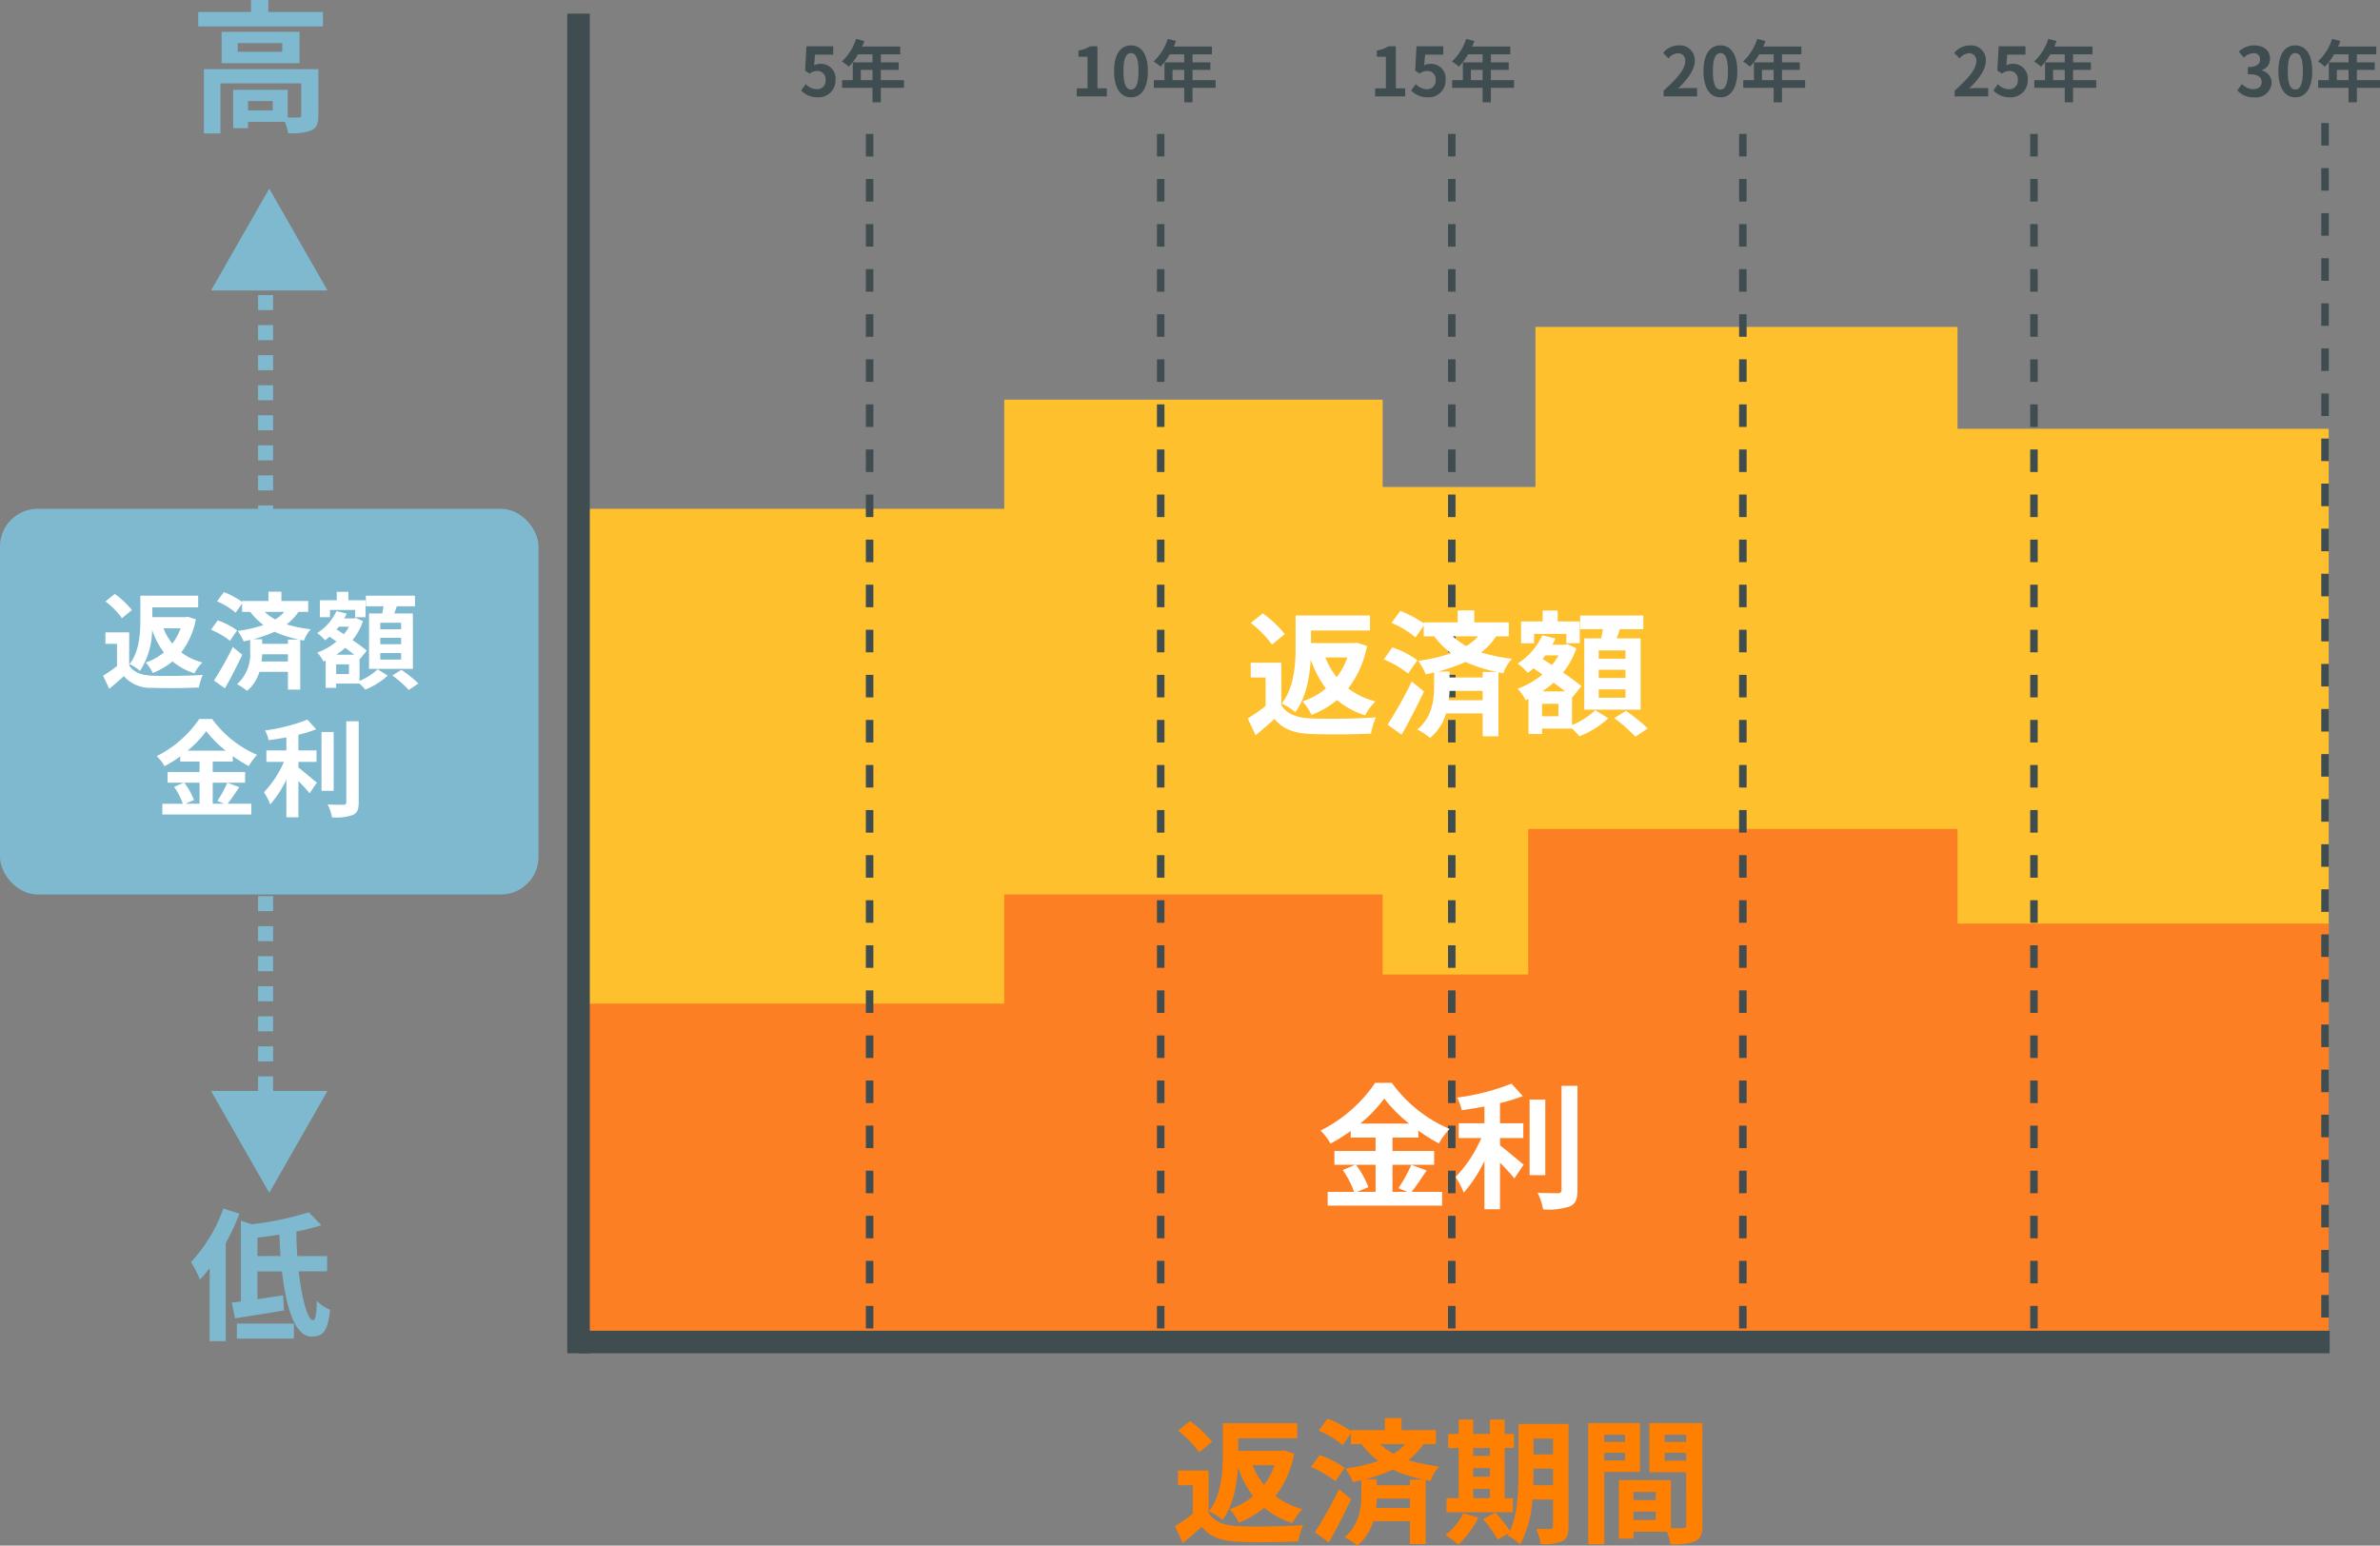 <svg xmlns="http://www.w3.org/2000/svg" width="316.785" height="205.736" viewBox="0 0 316.785 205.736"><rect x="0" y="0" width="316.785" height="205.736" fill="#808080" stroke="none"/><g transform="translate(0 -5.888)"><path d="M0,100.735V24.214H56.182V9.686h50.367V21.308h20.338V0h56.179V13.562h49.4v87.173Z" transform="translate(77.487 49.399)" fill="#fec02d"/><path d="M0,68.77V23.244H56.182V8.717h50.367V19.369h19.369V0h57.148V12.592h49.4V68.77Z" transform="translate(77.487 116.234)" fill="#fd7f23"/><line y2="160.304" transform="translate(115.748 24.215)" fill="none" stroke="#3f4d50" stroke-linecap="square" stroke-width="1" stroke-dasharray="2 4"/><line y2="160.304" transform="translate(193.237 24.215)" fill="none" stroke="#3f4d50" stroke-linecap="square" stroke-width="1" stroke-dasharray="2 4"/><line y2="160.304" transform="translate(270.725 24.215)" fill="none" stroke="#3f4d50" stroke-linecap="square" stroke-width="1" stroke-dasharray="2 4"/><line y2="160.304" transform="translate(154.493 24.215)" fill="none" stroke="#3f4d50" stroke-linecap="square" stroke-width="1" stroke-dasharray="2 4"/><line y2="160.304" transform="translate(231.981 24.215)" fill="none" stroke="#3f4d50" stroke-linecap="square" stroke-width="1" stroke-dasharray="2 4"/><line y2="161.757" transform="translate(309.469 22.762)" fill="none" stroke="#3f4d50" stroke-linecap="square" stroke-width="1" stroke-dasharray="2 4"/><path d="M11.115-1.425H7.828V-2.66h3.287ZM17.195-6.9H1.957v8.55h2.2V-5.016H14.915V-.779c0,.228-.076.285-.361.3-.209.019-.8.019-1.444,0V-4.161H5.852V.95H7.828V.095h4.9a6.409,6.409,0,0,1,.437,1.52,7.584,7.584,0,0,0,3.078-.361c.741-.342.95-.95.95-1.995ZM12.388-9.215H6.46v-1.159h5.928Zm-8.075-2.66V-7.7H14.687v-4.18Zm6.213-2.641v-1.6h-2.3v1.6H1.2V-12.6H17.8v-1.919Z" transform="translate(25.184 22)" fill="#7eb9cf"/><path d="M4.541-16.036A20.193,20.193,0,0,1,.228-8.911a14.312,14.312,0,0,1,1.2,2.337,17.459,17.459,0,0,0,1.292-1.52V1.615H4.864V-11.438a30.283,30.283,0,0,0,1.824-3.914Zm1.8,17.309h7.6v-2h-7.6ZM9.082-9.709V-12.16c.95-.114,1.938-.247,2.926-.4.038.95.076,1.919.152,2.85Zm9.272,2.033V-9.709H14.383c-.076-1.064-.114-2.166-.114-3.268a28.289,28.289,0,0,0,3.325-.836l-1.672-1.729a41.045,41.045,0,0,1-7.581,1.6l-1.463-.475V-3.667c-.437.057-.836.114-1.216.152L6.1-1.425c1.862-.285,4.275-.665,6.517-1.045L12.5-4.484c-1.14.171-2.318.361-3.42.513v-3.7H12.35c.532,4.826,1.748,8.683,3.933,8.683,1.482,0,2.166-.646,2.47-3.572a5.868,5.868,0,0,1-1.767-1.178c-.038,1.748-.19,2.565-.494,2.565-.722,0-1.5-2.812-1.919-6.5Z" transform="translate(25.184 182.788)" fill="#7eb9cf"/><path d="M7.749,0,15.5,13.56H0Z" transform="translate(28.09 30.995)" fill="#7eb9cf"/><path d="M7.749,0,15.5,13.56H0Z" transform="translate(43.587 164.663) rotate(180)" fill="#7eb9cf"/><line y2="113.327" transform="translate(35.354 41.166)" fill="none" stroke="#7eb9cf" stroke-width="2" stroke-dasharray="2 2"/><rect width="71.677" height="51.336" rx="5" transform="translate(0 73.614)" fill="#7eb9cf"/><path d="M-10.612-6.972a7.757,7.757,0,0,1-1.106,2.044,7.559,7.559,0,0,1-1.176-2.044ZM-9.646-8.5l-.308.042h-4.424v-1.3h6.1v-1.554h-7.7v3.248c0,1.764-.126,4.2-1.442,5.866a5.823,5.823,0,0,1,1.4.9,10.246,10.246,0,0,0,1.61-5.46,10.306,10.306,0,0,0,1.568,3A7.328,7.328,0,0,1-15.26-2.422a5.975,5.975,0,0,1,.938,1.4,9.639,9.639,0,0,0,2.632-1.54A8.332,8.332,0,0,0-8.778-.98,5.745,5.745,0,0,1-7.714-2.422a7.846,7.846,0,0,1-2.814-1.344,10.431,10.431,0,0,0,1.946-4.4Zm-7.448-.9a11.668,11.668,0,0,0-2.282-2.142l-1.246.994a10.627,10.627,0,0,1,2.2,2.24Zm-.364,2.968h-3.164V-4.9h1.54v2.954A18.609,18.609,0,0,1-20.93-.658l.812,1.736C-19.376.49-18.774-.056-18.172-.6A4.7,4.7,0,0,0-14.364.952c1.68.07,4.494.042,6.188-.042A7.122,7.122,0,0,1-7.658-.77c-1.862.14-5.04.182-6.678.112-1.47-.056-2.534-.434-3.122-1.372ZM-3.668-4.48A44.481,44.481,0,0,1-6.174-.014l1.456,1.036c.784-1.372,1.61-2.982,2.31-4.466Zm.574-2.212a9.768,9.768,0,0,0-2.59-1.33l-.882,1.246a10.873,10.873,0,0,1,2.52,1.47ZM3.668-5.474V-4.9H.238v-.616H-.938A16.805,16.805,0,0,0,1.89-6.51,14.812,14.812,0,0,0,5.124-5.474ZM.154-2.548a8.2,8.2,0,0,0,.084-.966h3.43v.966ZM3.192-9.156A5.437,5.437,0,0,1,1.974-8.148a7.2,7.2,0,0,1-1.4-1.008Zm3.178,0V-10.6H2.8v-1.246H1.078V-10.6H-2.436v.1a11.318,11.318,0,0,0-2.422-1.288l-.91,1.232A9.614,9.614,0,0,1-3.29-9.044l.854-1.218v1.106h1.092a8.63,8.63,0,0,0,1.75,1.75,17.46,17.46,0,0,1-3.416.784,6.885,6.885,0,0,1,.784,1.4c.294-.056.588-.126.868-.2v1.526A5.35,5.35,0,0,1-3.108.476a7.078,7.078,0,0,1,1.33.882A5.165,5.165,0,0,0-.126-1.176H3.668V1.19H5.306V-5.432l.5.1a4.076,4.076,0,0,1,.9-1.5A19.657,19.657,0,0,1,3.5-7.49,6.814,6.814,0,0,0,5.068-9.156Zm12.362,2.31H15.96V-7.7h2.772Zm0,2H15.96V-5.7h2.772Zm0,2.044H15.96v-.868h2.772Zm-4.27-6.146v7.378H20.3V-8.946H17.822c.112-.294.224-.616.336-.952H20.58v-1.414H14.042V-9.9h2.352c-.056.308-.112.644-.168.952ZM9.268-9.408h3.346v.966H14V-10.7H11.718V-11.83H10.164V-10.7H7.924v2.254H9.268Zm2.52,8.526H10.094V-2.17h1.694ZM10.122-3.458a10.179,10.179,0,0,0,1.176-.91c.42.322.84.63,1.19.91ZM11.8-7.182a5.983,5.983,0,0,1-.686.994l-.966-.63c.1-.126.2-.238.294-.364ZM13.2-2.87l.028.028L14.168-4a21.993,21.993,0,0,0-1.9-1.4,8.146,8.146,0,0,0,1.386-2.52l-.938-.434-.252.07h-1.3a5.526,5.526,0,0,0,.322-.644l-1.358-.336A6.732,6.732,0,0,1,7.56-6.342a6.28,6.28,0,0,1,1.05.966,6.412,6.412,0,0,0,.6-.476l.924.644A8.3,8.3,0,0,1,7.56-3.738a4.806,4.806,0,0,1,.84,1.19l.294-.126V.952h1.4V.392H13.2a9.875,9.875,0,0,1,.77.8A9.955,9.955,0,0,0,16.954-.672l-1.344-.84A7.934,7.934,0,0,1,13.2.028ZM17.57-.686a15.427,15.427,0,0,1,2.184,1.918L21.042.378a17.624,17.624,0,0,0-2.268-1.82ZM-8.092,13.584v2.8h-1.89l1.148-.49a9.445,9.445,0,0,0-1.288-2.31Zm-1.582-4.27A14.6,14.6,0,0,0-7.2,6.724,14.938,14.938,0,0,0-4.62,9.314Zm5.278,4.27a14.541,14.541,0,0,1-1.33,2.422l.91.378H-6.342v-2.8H-2.03V12.156H-6.342V10.77h2.674v-.728a17.7,17.7,0,0,0,2.128,1.33,7.82,7.82,0,0,1,1.106-1.5A14.3,14.3,0,0,1-6.412,5.1H-8.134a14.93,14.93,0,0,1-5.656,4.942,6.526,6.526,0,0,1,1.036,1.344,17.891,17.891,0,0,0,2.086-1.3v.686h2.576v1.386h-4.256v1.428h2.142l-1.274.546a9.619,9.619,0,0,1,1.162,2.254h-2.73v1.428H-1.2V16.384H-4.368c.49-.588,1.036-1.442,1.568-2.212Zm9.464-2.772H7.476V9.286H5.068V7.2a18.2,18.2,0,0,0,2.366-.728L6.258,5.184A23.642,23.642,0,0,1,.63,6.626a5.224,5.224,0,0,1,.476,1.3c.756-.1,1.554-.224,2.352-.378V9.286H.8v1.526H3.136a13.561,13.561,0,0,1-2.66,4.032,9.37,9.37,0,0,1,.84,1.624,13.928,13.928,0,0,0,2.142-3.29V18.19h1.61V13.36c.56.574,1.148,1.2,1.484,1.638l.966-1.428c-.378-.294-1.764-1.484-2.45-2Zm4.69-3.976H8.134v7.826H9.758Zm1.68-1.428V16.174c0,.252-.112.336-.378.35-.294,0-1.19,0-2.1-.042A6.39,6.39,0,0,1,9.534,18.2a6.894,6.894,0,0,0,2.786-.322c.574-.266.77-.728.77-1.694V5.408Z" transform="translate(34.655 96.488)" fill="#fff"/><path d="M-22.284-8.964a9.973,9.973,0,0,1-1.422,2.628,9.719,9.719,0,0,1-1.512-2.628Zm1.242-1.962-.4.054h-5.688v-1.674h7.848v-2h-9.9v4.176c0,2.268-.162,5.4-1.854,7.542a7.487,7.487,0,0,1,1.8,1.152c1.458-1.908,1.926-4.68,2.07-7.02a13.251,13.251,0,0,0,2.016,3.852A9.421,9.421,0,0,1-28.26-3.114a7.682,7.682,0,0,1,1.206,1.8,12.393,12.393,0,0,0,3.384-1.98A10.713,10.713,0,0,0-19.926-1.26a7.387,7.387,0,0,1,1.368-1.854,10.088,10.088,0,0,1-3.618-1.728,13.411,13.411,0,0,0,2.5-5.652Zm-9.576-1.152a15,15,0,0,0-2.934-2.754l-1.6,1.278a13.663,13.663,0,0,1,2.826,2.88Zm-.468,3.816h-4.068V-6.3h1.98v3.8A23.926,23.926,0,0,1-35.55-.846l1.044,2.232C-33.552.63-32.778-.072-32-.774c1.17,1.4,2.664,1.908,4.9,2,2.16.09,5.778.054,7.956-.054a9.157,9.157,0,0,1,.666-2.16c-2.394.18-6.48.234-8.586.144-1.89-.072-3.258-.558-4.014-1.764Zm17.37,2.5A57.19,57.19,0,0,1-16.938-.018l1.872,1.332C-14.058-.45-13-2.52-12.1-4.428Zm.738-2.844a12.559,12.559,0,0,0-3.33-1.71l-1.134,1.6a13.98,13.98,0,0,1,3.24,1.89Zm8.694,1.566V-6.3h-4.41v-.792h-1.512A21.607,21.607,0,0,0-6.57-8.37,19.044,19.044,0,0,0-2.412-7.038ZM-8.8-3.276a10.544,10.544,0,0,0,.108-1.242h4.41v1.242Zm3.906-8.5a6.99,6.99,0,0,1-1.566,1.3,9.261,9.261,0,0,1-1.8-1.3Zm4.086,0v-1.854H-5.4v-1.6H-7.614v1.6h-4.518v.126a14.552,14.552,0,0,0-3.114-1.656l-1.17,1.584a12.361,12.361,0,0,1,3.186,1.944l1.1-1.566v1.422h1.4a11.1,11.1,0,0,0,2.25,2.25A22.448,22.448,0,0,1-12.87-8.514a8.852,8.852,0,0,1,1.008,1.8c.378-.072.756-.162,1.116-.252V-5c0,1.53-.234,4.032-2.25,5.616a9.1,9.1,0,0,1,1.71,1.134A6.641,6.641,0,0,0-9.162-1.512h4.878V1.53h2.106V-6.984l.648.126A5.24,5.24,0,0,1-.378-8.784,25.273,25.273,0,0,1-4.5-9.63a8.761,8.761,0,0,0,2.016-2.142ZM4.14-5.8H6.372v1.224H4.14ZM6.372-11.25v1.044H4.14V-11.25ZM4.14-8.568H6.372v1.134H4.14Zm5.292,4h-1.1V-11.25H9.558v-1.872H8.334V-15.03H6.372v1.908H4.14V-15.03H2.214v1.908H.81v1.872h1.4v6.678H.594V-2.7H9.432Zm-6.606,2A8.328,8.328,0,0,1,.45.342,12.083,12.083,0,0,1,2.16,1.62a12.662,12.662,0,0,0,2.664-3.6ZM12.15-6.3c.018-.558.018-1.08.018-1.548v-.666H14.76V-6.3Zm2.61-6.21V-10.4H12.168V-12.51Zm2.07-1.944H10.17v6.606c0,2.34-.09,5.382-1.134,7.632A19.61,19.61,0,0,0,7.092-2.664l-1.62.882A17.9,17.9,0,0,1,7.4.936L8.892.09c-.054.108-.126.2-.18.306A6.184,6.184,0,0,1,10.4,1.6a14.773,14.773,0,0,0,1.62-5.994H14.76V-.846c0,.288-.09.378-.36.378-.252,0-1.116.018-1.89-.036a7.756,7.756,0,0,1,.612,2.034A6.186,6.186,0,0,0,16,1.152c.63-.342.828-.9.828-1.962Zm7.524,1.44v.954H21.582v-.954Zm-2.772,3.42V-10.62h2.772v1.026Zm4.77,1.53v-6.5H19.458V1.566h2.124v-9.63Zm3.276-1.494V-10.62H32.49v1.062Zm2.862-3.456v.954H29.628v-.954ZM25.47-1.674V-2.79h2.97v1.116ZM28.44-4.32H25.47V-5.4h2.97Zm6.21-10.242H27.594v6.534h4.9V-.99c0,.288-.108.4-.432.4-.234.018-.9.018-1.6,0V-6.966l-6.048-.018v.018h-.882V.81H25.47V-.108h4.464A7.925,7.925,0,0,1,30.4,1.566,7.777,7.777,0,0,0,33.7,1.152c.72-.342.954-.972.954-2.124Z" transform="translate(191.945 209.878)" fill="#ff7f00"/><path d="M-4.667.126a2.251,2.251,0,0,0,2.331-2.34A1.934,1.934,0,0,0-4.388-4.329a1.749,1.749,0,0,0-.8.189l.126-1.413h2.421V-6.669H-6.206l-.18,3.24.6.4a1.593,1.593,0,0,1,1-.351A1.078,1.078,0,0,1-3.659-2.178,1.118,1.118,0,0,1-4.838-.954,2.07,2.07,0,0,1-6.3-1.629l-.612.846A3.035,3.035,0,0,0-4.667.126ZM1.03-2.16V-3.528H2.587V-2.16Zm5.742,0H3.694V-3.528H6.07v-1H3.694V-5.6H6.277V-6.633H1.192a5.746,5.746,0,0,0,.3-.738L.4-7.65a6.941,6.941,0,0,1-1.89,3,8.283,8.283,0,0,1,.927.693A8.088,8.088,0,0,0,.661-5.6H2.587v1.071H-.041V-2.16H-1.463v1.026h4.05V.792H3.694V-1.134H6.772Z" transform="translate(113.547 18.717)" fill="#3f4d50"/><path d="M-9.063,0h4.005V-1.071H-6.309v-5.6H-7.29A4.155,4.155,0,0,1-8.838-6.1v.819h1.206v4.212H-9.063Zm7.218.126C-.486.126.4-1.062.4-3.357s-.891-3.429-2.25-3.429S-4.1-5.661-4.1-3.357-3.2.126-1.845.126Zm0-1.035c-.576,0-1.008-.576-1.008-2.448s.432-2.4,1.008-2.4,1,.54,1,2.4S-1.269-.909-1.845-.909ZM3.681-2.16V-3.528H5.238V-2.16Zm5.742,0H6.345V-3.528H8.721v-1H6.345V-5.6H8.928V-6.633H3.843a5.746,5.746,0,0,0,.3-.738L3.051-7.65a6.941,6.941,0,0,1-1.89,3,8.283,8.283,0,0,1,.927.693A8.088,8.088,0,0,0,3.312-5.6H5.238v1.071H2.61V-2.16H1.188v1.026h4.05V.792H6.345V-1.134H9.423Z" transform="translate(152.385 18.717)" fill="#3f4d50"/><path d="M-9.063,0h4.005V-1.071H-6.309v-5.6H-7.29A4.155,4.155,0,0,1-8.838-6.1v.819h1.206v4.212H-9.063Zm7.047.126A2.251,2.251,0,0,0,.315-2.214,1.934,1.934,0,0,0-1.737-4.329a1.749,1.749,0,0,0-.8.189l.126-1.413H.009V-6.669H-3.555l-.18,3.24.6.4a1.593,1.593,0,0,1,1-.351A1.078,1.078,0,0,1-1.008-2.178,1.118,1.118,0,0,1-2.187-.954a2.07,2.07,0,0,1-1.467-.675l-.612.846A3.035,3.035,0,0,0-2.016.126Zm5.7-2.286V-3.528H5.238V-2.16Zm5.742,0H6.345V-3.528H8.721v-1H6.345V-5.6H8.928V-6.633H3.843a5.746,5.746,0,0,0,.3-.738L3.051-7.65a6.941,6.941,0,0,1-1.89,3,8.283,8.283,0,0,1,.927.693A8.088,8.088,0,0,0,3.312-5.6H5.238v1.071H2.61V-2.16H1.188v1.026h4.05V.792H6.345V-1.134H9.423Z" transform="translate(192.098 18.717)" fill="#3f4d50"/><path d="M-9.414,0H-4.95V-1.116H-6.39c-.315,0-.756.036-1.089.072,1.215-1.188,2.214-2.484,2.214-3.69a1.954,1.954,0,0,0-2.1-2.052A2.673,2.673,0,0,0-9.477-5.778l.72.72a1.743,1.743,0,0,1,1.224-.684.951.951,0,0,1,1,1.08c0,1.026-1.071,2.277-2.88,3.9Zm7.569.126C-.486.126.4-1.062.4-3.357s-.891-3.429-2.25-3.429S-4.1-5.661-4.1-3.357-3.2.126-1.845.126Zm0-1.035c-.576,0-1.008-.576-1.008-2.448s.432-2.4,1.008-2.4,1,.54,1,2.4S-1.269-.909-1.845-.909ZM3.681-2.16V-3.528H5.238V-2.16Zm5.742,0H6.345V-3.528H8.721v-1H6.345V-5.6H8.928V-6.633H3.843a5.746,5.746,0,0,0,.3-.738L3.051-7.65a6.941,6.941,0,0,1-1.89,3,8.283,8.283,0,0,1,.927.693A8.088,8.088,0,0,0,3.312-5.6H5.238v1.071H2.61V-2.16H1.188v1.026h4.05V.792H6.345V-1.134H9.423Z" transform="translate(230.842 18.717)" fill="#3f4d50"/><path d="M-9.414,0H-4.95V-1.116H-6.39c-.315,0-.756.036-1.089.072,1.215-1.188,2.214-2.484,2.214-3.69a1.954,1.954,0,0,0-2.1-2.052A2.673,2.673,0,0,0-9.477-5.778l.72.72a1.743,1.743,0,0,1,1.224-.684.951.951,0,0,1,1,1.08c0,1.026-1.071,2.277-2.88,3.9Zm7.4.126A2.251,2.251,0,0,0,.315-2.214,1.934,1.934,0,0,0-1.737-4.329a1.749,1.749,0,0,0-.8.189l.126-1.413H.009V-6.669H-3.555l-.18,3.24.6.4a1.593,1.593,0,0,1,1-.351A1.078,1.078,0,0,1-1.008-2.178,1.118,1.118,0,0,1-2.187-.954a2.07,2.07,0,0,1-1.467-.675l-.612.846A3.035,3.035,0,0,0-2.016.126Zm5.7-2.286V-3.528H5.238V-2.16Zm5.742,0H6.345V-3.528H8.721v-1H6.345V-5.6H8.928V-6.633H3.843a5.746,5.746,0,0,0,.3-.738L3.051-7.65a6.941,6.941,0,0,1-1.89,3,8.283,8.283,0,0,1,.927.693A8.088,8.088,0,0,0,3.312-5.6H5.238v1.071H2.61V-2.16H1.188v1.026h4.05V.792H6.345V-1.134H9.423Z" transform="translate(269.586 18.717)" fill="#3f4d50"/><path d="M-7.335.126A2.08,2.08,0,0,0-5-1.809,1.665,1.665,0,0,0-6.318-3.447v-.045A1.581,1.581,0,0,0-5.211-5.013c0-1.134-.873-1.773-2.16-1.773a2.955,2.955,0,0,0-2,.819l.675.81a1.81,1.81,0,0,1,1.26-.585.785.785,0,0,1,.891.828c0,.594-.4,1.017-1.62,1.017v.945c1.449,0,1.836.414,1.836,1.062,0,.6-.459.936-1.134.936a2.116,2.116,0,0,1-1.485-.684L-9.567-.8A2.831,2.831,0,0,0-7.335.126Zm5.49,0C-.486.126.4-1.062.4-3.357s-.891-3.429-2.25-3.429S-4.1-5.661-4.1-3.357-3.2.126-1.845.126Zm0-1.035c-.576,0-1.008-.576-1.008-2.448s.432-2.4,1.008-2.4,1,.54,1,2.4S-1.269-.909-1.845-.909ZM3.681-2.16V-3.528H5.238V-2.16Zm5.742,0H6.345V-3.528H8.721v-1H6.345V-5.6H8.928V-6.633H3.843a5.746,5.746,0,0,0,.3-.738L3.051-7.65a6.941,6.941,0,0,1-1.89,3,8.283,8.283,0,0,1,.927.693A8.088,8.088,0,0,0,3.312-5.6H5.238v1.071H2.61V-2.16H1.188v1.026h4.05V.792H6.345V-1.134H9.423Z" transform="translate(307.362 18.717)" fill="#3f4d50"/><line y2="175.318" transform="translate(77.004 9.202)" fill="none" stroke="#3f4d50" stroke-linecap="square" stroke-width="3"/><line x1="233.084" transform="translate(77.004 184.519)" fill="none" stroke="#3f4d50" stroke-width="3"/><path d="M-13.284-8.964a9.973,9.973,0,0,1-1.422,2.628,9.719,9.719,0,0,1-1.512-2.628Zm1.242-1.962-.4.054h-5.688v-1.674h7.848v-2h-9.9v4.176c0,2.268-.162,5.4-1.854,7.542a7.487,7.487,0,0,1,1.8,1.152c1.458-1.908,1.926-4.68,2.07-7.02a13.251,13.251,0,0,0,2.016,3.852A9.421,9.421,0,0,1-19.26-3.114a7.682,7.682,0,0,1,1.206,1.8,12.393,12.393,0,0,0,3.384-1.98A10.713,10.713,0,0,0-10.926-1.26,7.387,7.387,0,0,1-9.558-3.114a10.088,10.088,0,0,1-3.618-1.728,13.411,13.411,0,0,0,2.5-5.652Zm-9.576-1.152a15,15,0,0,0-2.934-2.754l-1.6,1.278a13.663,13.663,0,0,1,2.826,2.88Zm-.468,3.816h-4.068V-6.3h1.98v3.8A23.926,23.926,0,0,1-26.55-.846l1.044,2.232C-24.552.63-23.778-.072-23-.774c1.17,1.4,2.664,1.908,4.9,2,2.16.09,5.778.054,7.956-.054A9.157,9.157,0,0,1-9.486-.99c-2.394.18-6.48.234-8.586.144-1.89-.072-3.258-.558-4.014-1.764Zm17.37,2.5A57.189,57.189,0,0,1-7.938-.018l1.872,1.332C-5.058-.45-4-2.52-3.1-4.428ZM-3.978-8.6a12.559,12.559,0,0,0-3.33-1.71l-1.134,1.6A13.98,13.98,0,0,1-5.2-6.822ZM4.716-7.038V-6.3H.306v-.792H-1.206A21.607,21.607,0,0,0,2.43-8.37,19.044,19.044,0,0,0,6.588-7.038ZM.2-3.276A10.544,10.544,0,0,0,.306-4.518h4.41v1.242Zm3.906-8.5a6.99,6.99,0,0,1-1.566,1.3,9.261,9.261,0,0,1-1.8-1.3Zm4.086,0v-1.854H3.6v-1.6H1.386v1.6H-3.132v.126a14.552,14.552,0,0,0-3.114-1.656l-1.17,1.584A12.361,12.361,0,0,1-4.23-11.628l1.1-1.566v1.422h1.4a11.1,11.1,0,0,0,2.25,2.25A22.448,22.448,0,0,1-3.87-8.514a8.852,8.852,0,0,1,1.008,1.8c.378-.072.756-.162,1.116-.252V-5c0,1.53-.234,4.032-2.25,5.616a9.1,9.1,0,0,1,1.71,1.134A6.641,6.641,0,0,0-.162-1.512H4.716V1.53H6.822V-6.984l.648.126A5.24,5.24,0,0,1,8.622-8.784,25.273,25.273,0,0,1,4.5-9.63a8.761,8.761,0,0,0,2.016-2.142ZM23.724-8.8H20.16V-9.9h3.564Zm0,2.574H20.16v-1.1h3.564Zm0,2.628H20.16V-4.716h3.564Zm-5.49-7.9v9.486H25.74V-11.5H22.554c.144-.378.288-.792.432-1.224H26.1v-1.818H17.694v1.818h3.024c-.072.4-.144.828-.216,1.224ZM11.556-12.1h4.3v1.242H17.64v-2.9H14.706V-15.21h-2v1.458H9.828v2.9h1.728ZM14.8-1.134H12.618V-2.79H14.8ZM12.654-4.446a13.087,13.087,0,0,0,1.512-1.17c.54.414,1.08.81,1.53,1.17Zm2.16-4.788a7.693,7.693,0,0,1-.882,1.278l-1.242-.81c.126-.162.252-.306.378-.468Zm1.8,5.544.036.036,1.206-1.494a28.276,28.276,0,0,0-2.448-1.8,10.474,10.474,0,0,0,1.782-3.24l-1.206-.558-.324.09H13.986a7.1,7.1,0,0,0,.414-.828l-1.746-.432A8.656,8.656,0,0,1,9.36-8.154a8.075,8.075,0,0,1,1.35,1.242,8.243,8.243,0,0,0,.774-.612l1.188.828A10.675,10.675,0,0,1,9.36-4.806a6.179,6.179,0,0,1,1.08,1.53l.378-.162V1.224h1.8V.5h4A12.7,12.7,0,0,1,17.6,1.53,12.8,12.8,0,0,0,21.438-.864L19.71-1.944a10.2,10.2,0,0,1-3.1,1.98ZM22.23-.882a19.834,19.834,0,0,1,2.808,2.466l1.656-1.1a22.66,22.66,0,0,0-2.916-2.34Z" transform="translate(192.631 102.363)" fill="#fff"/><path d="M-10.224-4.392v3.6h-2.43l1.476-.63a12.144,12.144,0,0,0-1.656-2.97Zm-2.034-5.49a18.777,18.777,0,0,0,3.186-3.33A19.206,19.206,0,0,0-5.76-9.882Zm6.786,5.49a18.7,18.7,0,0,1-1.71,3.114l1.17.486H-7.974v-3.6H-2.43V-6.228H-7.974V-8.01h3.438v-.936A22.75,22.75,0,0,0-1.8-7.236,10.055,10.055,0,0,1-.378-9.162,18.391,18.391,0,0,1-8.064-15.3h-2.214A19.2,19.2,0,0,1-17.55-8.946a8.39,8.39,0,0,1,1.332,1.728,23,23,0,0,0,2.682-1.674v.882h3.312v1.782H-15.7v1.836h2.754l-1.638.7a12.367,12.367,0,0,1,1.494,2.9H-16.6V1.044H-1.368V-.792H-5.436c.63-.756,1.332-1.854,2.016-2.844ZM6.336-7.956h3.1V-9.918h-3.1V-12.6a23.4,23.4,0,0,0,3.042-.936L7.866-15.192A30.4,30.4,0,0,1,.63-13.338a6.716,6.716,0,0,1,.612,1.674c.972-.126,2-.288,3.024-.486v2.232H.846v1.962H3.852A17.436,17.436,0,0,1,.432-2.772,12.047,12.047,0,0,1,1.512-.684a17.908,17.908,0,0,0,2.754-4.23V1.53h2.07V-4.68c.72.738,1.476,1.548,1.908,2.106L9.486-4.41C9-4.788,7.218-6.318,6.336-6.984Zm6.03-5.112H10.278V-3.006h2.088Zm2.16-1.836V-1.062c0,.324-.144.432-.486.45-.378,0-1.53,0-2.7-.054a8.215,8.215,0,0,1,.738,2.214,8.863,8.863,0,0,0,3.582-.414c.738-.342.99-.936.99-2.178V-14.9Z" transform="translate(193.318 165.322)" fill="#fff"/></g></svg>